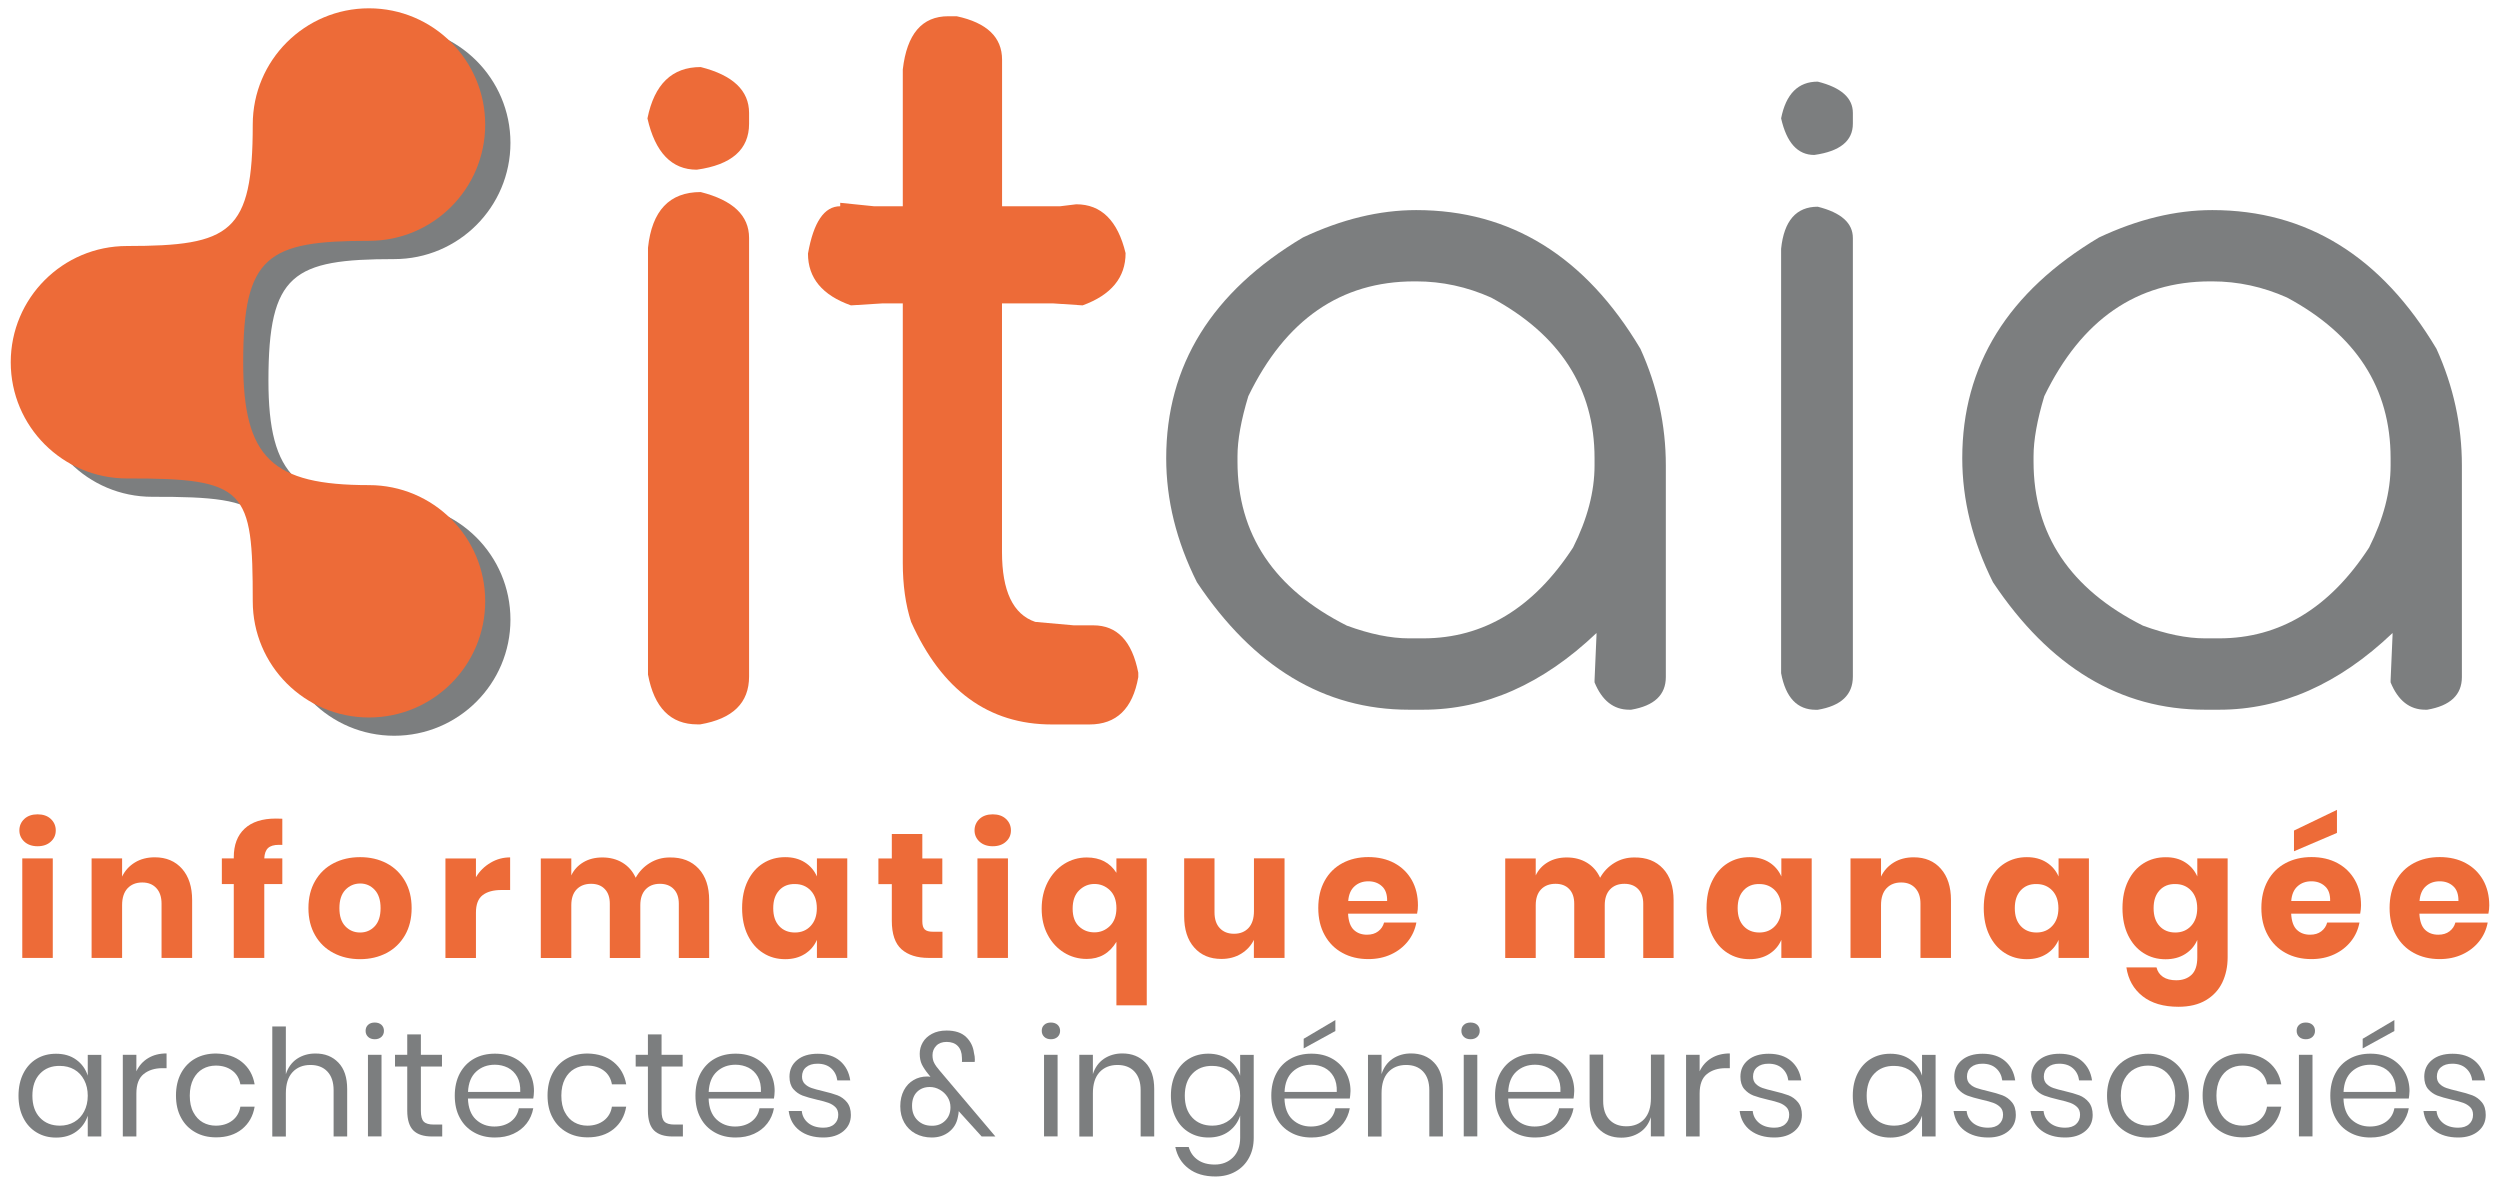<?xml version="1.0" encoding="utf-8"?>
<!-- Generator: Adobe Illustrator 25.4.0, SVG Export Plug-In . SVG Version: 6.00 Build 0)  -->
<svg version="1.1" id="Calque_1" xmlns="http://www.w3.org/2000/svg" xmlns:xlink="http://www.w3.org/1999/xlink" x="0px" y="0px"
	 viewBox="0 0 318.79 151.08" style="enable-background:new 0 0 318.79 151.08;" xml:space="preserve">
<style type="text/css">
	.st0{fill:#7C7E7F;}
	.st1{fill:#ED6B38;}
</style>
<g>
	<path class="st0" d="M50.27,64.19c-12.33,0-16.04-3.43-16.04-15.66c0-13.64,3.12-15.49,16.04-15.49c8.18,0,14.82-6.63,14.82-14.82
		c0-8.18-6.64-14.82-14.82-14.82c-8.19,0-14.82,6.63-14.82,14.82c0,13.82-2.78,15.49-16.04,15.49c-8.19,0-14.82,6.64-14.82,14.82
		c0,8.19,6.63,14.82,14.82,14.82c15.26-0.04,16.04,1.43,16.04,15.66c0,8.18,6.64,14.81,14.82,14.81c8.18,0,14.82-6.63,14.82-14.81
		C65.09,70.83,58.45,64.19,50.27,64.19z"/>
	<path class="st1" d="M89.35,8.55c4.11,1.04,6.17,2.99,6.17,5.86v1.37c0,3.28-2.22,5.24-6.67,5.86c-3.19,0-5.3-2.18-6.29-6.54
		C83.44,10.73,85.7,8.55,89.35,8.55z M89.35,24.49c4.11,1.04,6.17,2.99,6.17,5.85v55.92c0,3.37-2.08,5.4-6.23,6.11h-0.37
		c-3.4,0-5.5-2.12-6.29-6.35V31.59C83.13,26.86,85.37,24.49,89.35,24.49z"/>
	<path class="st1" d="M120.93,2.07h1.06c3.86,0.83,5.79,2.68,5.79,5.54V26.3h7.41l2.05-0.25c3.19,0,5.29,2.08,6.29,6.23
		c0,3.11-1.83,5.33-5.48,6.66l-3.74-0.25h-6.54v31.7c0,4.98,1.41,7.95,4.24,8.91l4.92,0.44h2.49c3.03,0,4.94,2.01,5.73,6.04v0.56
		c-0.71,4.03-2.78,6.04-6.23,6.04h-4.8c-8.05,0-14.03-4.36-17.94-13.08c-0.71-2.2-1.06-4.71-1.06-7.54V38.69h-2.62l-3.99,0.25
		c-3.65-1.29-5.48-3.49-5.48-6.6c0.71-4.03,2.08-6.04,4.11-6.04v-0.44l4.3,0.44h3.68V8.86C115.64,4.33,117.57,2.07,120.93,2.07z"/>
	<path class="st0" d="M180.59,26.79c12.04,0,21.57,5.9,28.59,17.69c2.16,4.77,3.24,9.73,3.24,14.88v26.97
		c0,2.28-1.47,3.67-4.42,4.17h-0.25c-1.99,0-3.47-1.16-4.42-3.49v-0.25l0.25-5.79v-0.25c-6.85,6.52-14.22,9.78-22.11,9.78h-1.81
		c-10.79,0-19.8-5.42-27.03-16.25c-2.62-5.23-3.92-10.5-3.92-15.82c0-11.83,5.81-21.22,17.44-28.15
		C171.08,27.96,175.9,26.79,180.59,26.79z M157.8,58.18v0.68c0,9.26,4.65,16.24,13.95,20.92c2.95,1.08,5.58,1.62,7.91,1.62h1.81
		c7.72,0,14.09-3.86,19.12-11.58c1.83-3.65,2.74-7.14,2.74-10.46v-0.93c0-8.93-4.4-15.76-13.2-20.49c-3.07-1.37-6.25-2.06-9.53-2.06
		h-0.25c-9.38,0-16.44,4.88-21.17,14.64C158.26,53.55,157.8,56.11,157.8,58.18z"/>
	<path class="st0" d="M231.79,10.41c2.99,0.75,4.48,2.08,4.48,3.99v1.37c0,2.2-1.64,3.53-4.92,3.99c-2.12,0-3.53-1.56-4.23-4.67
		C227.74,11.97,229.3,10.41,231.79,10.41z M231.79,26.36c2.99,0.75,4.48,2.08,4.48,3.99v55.92c0,2.33-1.5,3.74-4.48,4.24h-0.25
		c-2.37,0-3.84-1.56-4.42-4.67V31.72C227.49,28.15,229.05,26.36,231.79,26.36z"/>
	<path class="st0" d="M282.1,26.79c12.04,0,21.57,5.9,28.59,17.69c2.16,4.77,3.24,9.73,3.24,14.88v26.97c0,2.28-1.48,3.67-4.42,4.17
		h-0.25c-1.99,0-3.47-1.16-4.42-3.49v-0.25l0.25-5.79v-0.25c-6.85,6.52-14.22,9.78-22.11,9.78h-1.81c-10.8,0-19.8-5.42-27.03-16.25
		c-2.61-5.23-3.92-10.5-3.92-15.82c0-11.83,5.81-21.22,17.44-28.15C272.6,27.96,277.41,26.79,282.1,26.79z M259.31,58.18v0.68
		c0,9.26,4.65,16.24,13.95,20.92c2.95,1.08,5.58,1.62,7.91,1.62h1.81c7.72,0,14.1-3.86,19.12-11.58c1.83-3.65,2.74-7.14,2.74-10.46
		v-0.93c0-8.93-4.4-15.76-13.21-20.49c-3.07-1.37-6.25-2.06-9.53-2.06h-0.25c-9.38,0-16.44,4.88-21.17,14.64
		C259.77,53.55,259.31,56.11,259.31,58.18z"/>
	<g>
		<path class="st1" d="M3.11,104.42c0.42-0.39,0.99-0.58,1.68-0.58c0.7,0,1.26,0.19,1.68,0.58c0.42,0.39,0.64,0.88,0.64,1.47
			c0,0.58-0.21,1.06-0.64,1.44c-0.42,0.39-0.99,0.58-1.68,0.58c-0.7,0-1.26-0.2-1.68-0.58c-0.42-0.39-0.64-0.87-0.64-1.44
			C2.47,105.3,2.69,104.81,3.11,104.42z M6.73,109.46v12.69H2.84v-12.69H6.73z"/>
		<path class="st1" d="M23.21,110.78c0.86,0.97,1.29,2.31,1.29,4v7.37H20.6v-6.92c0-0.85-0.22-1.51-0.67-1.99
			c-0.45-0.48-1.04-0.71-1.79-0.71c-0.79,0-1.41,0.25-1.88,0.75c-0.46,0.5-0.69,1.21-0.69,2.14v6.73h-3.89v-12.69h3.89v2.32
			c0.36-0.76,0.91-1.36,1.63-1.8c0.72-0.44,1.57-0.66,2.54-0.66C21.19,109.32,22.35,109.81,23.21,110.78z"/>
		<path class="st1" d="M35.57,107.73c-0.64,0-1.1,0.14-1.39,0.41c-0.29,0.27-0.45,0.71-0.48,1.32H36v3.27h-2.3v9.42h-3.89v-9.42
			h-1.52v-3.27h1.52v-0.14c0-1.58,0.46-2.79,1.38-3.65c0.92-0.86,2.25-1.29,3.99-1.29c0.37,0,0.64,0.01,0.82,0.02v3.34L35.57,107.73
			z"/>
		<path class="st1" d="M49.3,110.08c0.99,0.52,1.77,1.28,2.34,2.26c0.57,0.99,0.85,2.14,0.85,3.46c0,1.32-0.28,2.47-0.85,3.46
			c-0.57,0.98-1.35,1.74-2.34,2.26c-0.99,0.52-2.12,0.79-3.38,0.79c-1.26,0-2.39-0.26-3.39-0.79c-1-0.52-1.79-1.28-2.35-2.26
			c-0.57-0.99-0.85-2.14-0.85-3.46c0-1.32,0.28-2.47,0.85-3.46c0.57-0.99,1.35-1.74,2.35-2.26c1-0.52,2.13-0.78,3.39-0.78
			C47.18,109.3,48.3,109.56,49.3,110.08z M44.04,113.47c-0.51,0.54-0.76,1.32-0.76,2.33c0,1.02,0.25,1.79,0.76,2.32
			c0.51,0.53,1.13,0.79,1.88,0.79c0.74,0,1.36-0.26,1.86-0.79c0.5-0.53,0.75-1.3,0.75-2.32c0-1.02-0.25-1.79-0.75-2.33
			c-0.5-0.54-1.12-0.81-1.86-0.81C45.17,112.67,44.55,112.94,44.04,113.47z"/>
		<path class="st1" d="M62.56,110.01c0.77-0.46,1.6-0.68,2.49-0.68v4.16h-1.11c-1.03,0-1.83,0.22-2.4,0.66
			c-0.57,0.44-0.85,1.18-0.85,2.23v5.78h-3.89v-12.69h3.89v2.39C61.16,111.07,61.79,110.46,62.56,110.01z"/>
		<path class="st1" d="M89.09,110.77c0.89,0.96,1.34,2.3,1.34,4.02v7.37h-3.87v-6.92c0-0.8-0.22-1.43-0.65-1.87
			c-0.43-0.45-1.02-0.67-1.76-0.67c-0.77,0-1.38,0.24-1.83,0.72c-0.45,0.48-0.67,1.15-0.67,2.01v6.73h-3.89v-6.92
			c0-0.8-0.21-1.43-0.64-1.87c-0.42-0.45-1.01-0.67-1.75-0.67c-0.77,0-1.39,0.24-1.84,0.71c-0.45,0.47-0.68,1.14-0.68,2.02v6.73
			h-3.89v-12.69h3.89v2.16c0.33-0.71,0.85-1.27,1.54-1.68c0.69-0.41,1.5-0.61,2.42-0.61c0.97,0,1.83,0.22,2.57,0.67
			c0.74,0.45,1.3,1.09,1.68,1.92c0.44-0.79,1.04-1.42,1.81-1.89c0.77-0.47,1.61-0.7,2.54-0.7C86.96,109.32,88.19,109.8,89.09,110.77
			z"/>
		<path class="st1" d="M102.62,109.96c0.7,0.44,1.21,1.04,1.55,1.8v-2.3h3.87v12.69h-3.87v-2.3c-0.33,0.76-0.85,1.36-1.55,1.8
			c-0.7,0.44-1.53,0.66-2.5,0.66c-1.05,0-1.98-0.26-2.81-0.79c-0.83-0.52-1.48-1.28-1.96-2.26c-0.48-0.99-0.72-2.14-0.72-3.46
			c0-1.34,0.24-2.49,0.72-3.47c0.48-0.98,1.13-1.73,1.96-2.25c0.83-0.52,1.76-0.78,2.81-0.78
			C101.09,109.3,101.92,109.52,102.62,109.96z M99.36,113.53c-0.51,0.55-0.76,1.3-0.76,2.28s0.25,1.73,0.76,2.28
			c0.51,0.55,1.18,0.82,2.01,0.82c0.82,0,1.49-0.28,2.01-0.84c0.52-0.56,0.78-1.31,0.78-2.25c0-0.96-0.26-1.71-0.78-2.26
			c-0.52-0.55-1.19-0.83-2.01-0.83C100.54,112.71,99.86,112.98,99.36,113.53z"/>
		<path class="st1" d="M120.18,118.81v3.34h-1.75c-1.49,0-2.64-0.37-3.47-1.1c-0.83-0.74-1.24-1.95-1.24-3.65v-4.66h-1.71v-3.27
			h1.71v-3.12h3.89v3.12h2.55v3.27h-2.55v4.73c0,0.5,0.1,0.85,0.31,1.05c0.21,0.2,0.55,0.29,1.04,0.29H120.18z"/>
		<path class="st1" d="M124.91,104.42c0.42-0.39,0.99-0.58,1.68-0.58c0.7,0,1.26,0.19,1.68,0.58c0.42,0.39,0.64,0.88,0.64,1.47
			c0,0.58-0.21,1.06-0.64,1.44c-0.42,0.39-0.99,0.58-1.68,0.58c-0.7,0-1.26-0.2-1.68-0.58c-0.42-0.39-0.64-0.87-0.64-1.44
			C124.27,105.3,124.49,104.81,124.91,104.42z M128.53,109.46v12.69h-3.89v-12.69H128.53z"/>
		<path class="st1" d="M142.36,111.3v-1.84h3.87v18.74h-3.87v-8.1c-0.88,1.46-2.14,2.18-3.78,2.18c-1.06,0-2.03-0.27-2.9-0.81
			c-0.87-0.54-1.57-1.29-2.08-2.26c-0.52-0.97-0.77-2.08-0.77-3.34c0-1.26,0.26-2.39,0.77-3.38c0.52-0.99,1.21-1.76,2.09-2.32
			c0.88-0.55,1.84-0.83,2.89-0.83C140.28,109.34,141.54,110,142.36,111.3z M137.6,113.54c-0.55,0.54-0.82,1.32-0.82,2.33
			c0,1,0.27,1.75,0.81,2.26c0.54,0.51,1.19,0.76,1.97,0.76c0.76,0,1.41-0.27,1.97-0.81c0.55-0.54,0.83-1.3,0.83-2.28
			c0-0.99-0.28-1.74-0.83-2.28c-0.55-0.53-1.21-0.8-1.97-0.8S138.15,113,137.6,113.54z"/>
		<path class="st1" d="M163.8,109.46v12.69h-3.91v-2.3c-0.36,0.74-0.91,1.33-1.63,1.77c-0.72,0.44-1.56,0.66-2.51,0.66
			c-1.46,0-2.61-0.48-3.47-1.46c-0.86-0.97-1.28-2.31-1.28-4v-7.37h3.87v6.89c0,0.86,0.22,1.54,0.67,2.01
			c0.45,0.48,1.05,0.72,1.81,0.72c0.79,0,1.41-0.25,1.87-0.75c0.45-0.5,0.68-1.21,0.68-2.14v-6.73H163.8z"/>
		<path class="st1" d="M180.7,116.51h-8.8c0.05,0.95,0.29,1.64,0.73,2.06c0.44,0.42,1,0.62,1.68,0.62c0.58,0,1.05-0.14,1.43-0.43
			c0.38-0.29,0.63-0.66,0.75-1.12h4.12c-0.17,0.9-0.53,1.7-1.09,2.4c-0.56,0.7-1.27,1.26-2.14,1.66c-0.86,0.4-1.83,0.6-2.89,0.6
			c-1.24,0-2.35-0.26-3.31-0.79c-0.96-0.52-1.72-1.28-2.26-2.26c-0.55-0.99-0.82-2.14-0.82-3.46c0-1.34,0.27-2.49,0.81-3.47
			c0.54-0.98,1.29-1.73,2.26-2.25c0.97-0.52,2.08-0.78,3.32-0.78c1.26,0,2.37,0.26,3.32,0.77c0.96,0.52,1.69,1.24,2.22,2.17
			c0.52,0.93,0.78,2.01,0.78,3.22C180.82,115.78,180.78,116.13,180.7,116.51z M176.21,113c-0.46-0.42-1.04-0.62-1.72-0.62
			c-0.71,0-1.3,0.21-1.77,0.64c-0.47,0.42-0.74,1.05-0.8,1.87h4.96C176.9,114.04,176.67,113.41,176.21,113z"/>
		<path class="st1" d="M212.07,110.77c0.89,0.96,1.34,2.3,1.34,4.02v7.37h-3.87v-6.92c0-0.8-0.22-1.43-0.65-1.87
			c-0.43-0.45-1.02-0.67-1.76-0.67c-0.77,0-1.38,0.24-1.83,0.72c-0.45,0.48-0.67,1.15-0.67,2.01v6.73h-3.89v-6.92
			c0-0.8-0.21-1.43-0.64-1.87c-0.42-0.45-1.01-0.67-1.75-0.67c-0.77,0-1.39,0.24-1.84,0.71c-0.45,0.47-0.68,1.14-0.68,2.02v6.73
			h-3.89v-12.69h3.89v2.16c0.33-0.71,0.85-1.27,1.54-1.68c0.69-0.41,1.5-0.61,2.42-0.61c0.97,0,1.83,0.22,2.57,0.67
			c0.74,0.45,1.3,1.09,1.68,1.92c0.44-0.79,1.04-1.42,1.81-1.89c0.77-0.47,1.61-0.7,2.54-0.7
			C209.95,109.32,211.17,109.8,212.07,110.77z"/>
		<path class="st1" d="M225.6,109.96c0.7,0.44,1.21,1.04,1.55,1.8v-2.3h3.87v12.69h-3.87v-2.3c-0.33,0.76-0.85,1.36-1.55,1.8
			c-0.7,0.44-1.53,0.66-2.5,0.66c-1.05,0-1.98-0.26-2.81-0.79c-0.83-0.52-1.48-1.28-1.96-2.26c-0.48-0.99-0.72-2.14-0.72-3.46
			c0-1.34,0.24-2.49,0.72-3.47c0.48-0.98,1.13-1.73,1.96-2.25c0.83-0.52,1.76-0.78,2.81-0.78
			C224.07,109.3,224.9,109.52,225.6,109.96z M222.34,113.53c-0.51,0.55-0.76,1.3-0.76,2.28s0.25,1.73,0.76,2.28
			c0.51,0.55,1.18,0.82,2.01,0.82c0.82,0,1.49-0.28,2.01-0.84c0.52-0.56,0.78-1.31,0.78-2.25c0-0.96-0.26-1.71-0.78-2.26
			c-0.52-0.55-1.19-0.83-2.01-0.83C223.52,112.71,222.85,112.98,222.34,113.53z"/>
		<path class="st1" d="M247.49,110.78c0.86,0.97,1.29,2.31,1.29,4v7.37h-3.89v-6.92c0-0.85-0.22-1.51-0.67-1.99
			c-0.45-0.48-1.04-0.71-1.79-0.71c-0.79,0-1.41,0.25-1.88,0.75c-0.46,0.5-0.69,1.21-0.69,2.14v6.73h-3.89v-12.69h3.89v2.32
			c0.36-0.76,0.91-1.36,1.63-1.8c0.72-0.44,1.57-0.66,2.54-0.66C245.48,109.32,246.64,109.81,247.49,110.78z"/>
		<path class="st1" d="M260.95,109.96c0.7,0.44,1.21,1.04,1.55,1.8v-2.3h3.87v12.69h-3.87v-2.3c-0.33,0.76-0.85,1.36-1.55,1.8
			c-0.7,0.44-1.53,0.66-2.5,0.66c-1.05,0-1.98-0.26-2.81-0.79c-0.83-0.52-1.48-1.28-1.96-2.26c-0.48-0.99-0.72-2.14-0.72-3.46
			c0-1.34,0.24-2.49,0.72-3.47c0.48-0.98,1.13-1.73,1.96-2.25c0.83-0.52,1.76-0.78,2.81-0.78
			C259.42,109.3,260.25,109.52,260.95,109.96z M257.68,113.53c-0.51,0.55-0.76,1.3-0.76,2.28s0.25,1.73,0.76,2.28
			c0.51,0.55,1.18,0.82,2.01,0.82c0.82,0,1.49-0.28,2.01-0.84c0.52-0.56,0.78-1.31,0.78-2.25c0-0.96-0.26-1.71-0.78-2.26
			c-0.52-0.55-1.19-0.83-2.01-0.83C258.86,112.71,258.19,112.98,257.68,113.53z"/>
		<path class="st1" d="M278.64,109.96c0.7,0.44,1.21,1.04,1.55,1.8v-2.3h3.87v12.62c0,1.18-0.23,2.25-0.68,3.2
			c-0.46,0.95-1.15,1.7-2.09,2.26c-0.94,0.56-2.11,0.84-3.5,0.84c-1.91,0-3.44-0.45-4.58-1.35c-1.14-0.9-1.83-2.12-2.06-3.67h3.84
			c0.12,0.51,0.4,0.92,0.83,1.21c0.43,0.29,1,0.43,1.69,0.43c0.8,0,1.45-0.23,1.94-0.69c0.49-0.46,0.74-1.2,0.74-2.22v-2.23
			c-0.33,0.76-0.85,1.36-1.55,1.8c-0.7,0.44-1.53,0.66-2.5,0.66c-1.05,0-1.98-0.26-2.81-0.79c-0.83-0.52-1.48-1.28-1.96-2.26
			c-0.48-0.99-0.72-2.14-0.72-3.46c0-1.34,0.24-2.49,0.72-3.47c0.48-0.98,1.13-1.73,1.96-2.25c0.83-0.52,1.76-0.78,2.81-0.78
			C277.11,109.3,277.95,109.52,278.64,109.96z M275.38,113.53c-0.51,0.55-0.76,1.3-0.76,2.28s0.25,1.73,0.76,2.28
			c0.51,0.55,1.18,0.82,2.01,0.82c0.82,0,1.49-0.28,2.01-0.84c0.52-0.56,0.78-1.31,0.78-2.25c0-0.96-0.26-1.71-0.78-2.26
			c-0.52-0.55-1.19-0.83-2.01-0.83C276.56,112.71,275.89,112.98,275.38,113.53z"/>
		<path class="st1" d="M300.96,116.51h-8.8c0.05,0.95,0.29,1.64,0.73,2.06c0.44,0.42,1,0.62,1.68,0.62c0.58,0,1.05-0.14,1.43-0.43
			c0.38-0.29,0.63-0.66,0.75-1.12h4.12c-0.17,0.9-0.53,1.7-1.09,2.4c-0.56,0.7-1.27,1.26-2.14,1.66c-0.86,0.4-1.83,0.6-2.89,0.6
			c-1.24,0-2.35-0.26-3.31-0.79c-0.96-0.52-1.72-1.28-2.26-2.26c-0.55-0.99-0.82-2.14-0.82-3.46c0-1.34,0.27-2.49,0.81-3.47
			c0.54-0.98,1.29-1.73,2.26-2.25c0.97-0.52,2.08-0.78,3.32-0.78c1.26,0,2.37,0.26,3.32,0.77c0.96,0.52,1.69,1.24,2.22,2.17
			c0.52,0.93,0.78,2.01,0.78,3.22C301.07,115.78,301.03,116.13,300.96,116.51z M296.46,113c-0.46-0.42-1.04-0.62-1.72-0.62
			c-0.71,0-1.3,0.21-1.77,0.64c-0.47,0.42-0.74,1.05-0.8,1.87h4.96C297.15,114.04,296.93,113.41,296.46,113z M298,106.21l-5.48,2.34
			v-2.64l5.48-2.64V106.21z"/>
		<path class="st1" d="M317.31,116.51h-8.8c0.05,0.95,0.29,1.64,0.73,2.06c0.44,0.42,1,0.62,1.68,0.62c0.58,0,1.05-0.14,1.43-0.43
			c0.38-0.29,0.63-0.66,0.75-1.12h4.12c-0.17,0.9-0.53,1.7-1.09,2.4c-0.56,0.7-1.27,1.26-2.14,1.66c-0.86,0.4-1.83,0.6-2.89,0.6
			c-1.24,0-2.35-0.26-3.31-0.79c-0.96-0.52-1.72-1.28-2.26-2.26c-0.55-0.99-0.82-2.14-0.82-3.46c0-1.34,0.27-2.49,0.81-3.47
			c0.54-0.98,1.29-1.73,2.26-2.25c0.97-0.52,2.08-0.78,3.32-0.78c1.26,0,2.37,0.26,3.32,0.77c0.96,0.52,1.69,1.24,2.22,2.17
			c0.52,0.93,0.78,2.01,0.78,3.22C317.42,115.78,317.39,116.13,317.31,116.51z M312.82,113c-0.46-0.42-1.04-0.62-1.72-0.62
			c-0.71,0-1.3,0.21-1.77,0.64c-0.47,0.42-0.74,1.05-0.8,1.87h4.96C313.5,114.04,313.28,113.41,312.82,113z"/>
		<path class="st0" d="M9.72,135.13c0.7,0.5,1.19,1.18,1.47,2.03v-2.65h1.73v10.41h-1.73v-2.65c-0.28,0.85-0.77,1.52-1.47,2.03
			c-0.7,0.51-1.56,0.76-2.57,0.76c-0.92,0-1.74-0.21-2.47-0.65c-0.72-0.43-1.29-1.04-1.7-1.85c-0.41-0.8-0.62-1.75-0.62-2.84
			c0-1.09,0.21-2.04,0.62-2.85c0.41-0.81,0.98-1.43,1.7-1.86c0.72-0.43,1.54-0.64,2.47-0.64C8.16,134.37,9.02,134.62,9.72,135.13z
			 M5.09,136.92c-0.64,0.67-0.96,1.61-0.96,2.8s0.32,2.12,0.96,2.8c0.64,0.68,1.49,1.02,2.55,1.02c0.68,0,1.29-0.16,1.83-0.47
			c0.54-0.32,0.96-0.76,1.26-1.34c0.3-0.58,0.46-1.24,0.46-2c0-0.76-0.15-1.43-0.46-2.01c-0.3-0.58-0.72-1.03-1.26-1.34
			c-0.54-0.31-1.15-0.46-1.83-0.46C6.58,135.9,5.73,136.24,5.09,136.92z"/>
		<path class="st0" d="M18.89,134.93c0.66-0.4,1.44-0.6,2.35-0.6v1.88h-0.53c-0.97,0-1.77,0.25-2.39,0.75
			c-0.62,0.5-0.93,1.32-0.93,2.48v5.48h-1.73V134.5h1.73v2.11C17.73,135.88,18.23,135.33,18.89,134.93z"/>
		<path class="st0" d="M30.86,135.43c0.87,0.71,1.41,1.66,1.61,2.84h-1.82c-0.13-0.74-0.47-1.33-1.03-1.75
			c-0.56-0.42-1.26-0.64-2.1-0.64c-0.61,0-1.16,0.14-1.66,0.42c-0.5,0.28-0.9,0.71-1.2,1.28c-0.3,0.58-0.46,1.29-0.46,2.13
			c0,0.85,0.15,1.56,0.46,2.13c0.3,0.57,0.71,1,1.2,1.28c0.5,0.28,1.05,0.42,1.66,0.42c0.83,0,1.53-0.22,2.1-0.65
			c0.56-0.43,0.91-1.02,1.03-1.77h1.82c-0.2,1.2-0.74,2.15-1.61,2.86c-0.87,0.7-1.97,1.05-3.3,1.05c-1,0-1.89-0.21-2.66-0.65
			c-0.77-0.43-1.38-1.04-1.81-1.85c-0.44-0.8-0.65-1.75-0.65-2.84c0-1.09,0.22-2.04,0.65-2.85c0.44-0.81,1.04-1.43,1.81-1.86
			c0.77-0.43,1.66-0.64,2.66-0.64C28.89,134.37,29.99,134.72,30.86,135.43z"/>
		<path class="st0" d="M43.15,135.5c0.75,0.78,1.12,1.9,1.12,3.37v6.05h-1.73v-5.9c0-1.04-0.27-1.83-0.8-2.39
			c-0.53-0.56-1.25-0.83-2.16-0.83c-0.95,0-1.71,0.31-2.28,0.92c-0.57,0.62-0.85,1.51-0.85,2.69v5.52h-1.73v-14.04h1.73v6.09
			c0.27-0.85,0.74-1.5,1.41-1.96c0.68-0.45,1.46-0.68,2.34-0.68C41.43,134.33,42.4,134.72,43.15,135.5z"/>
		<path class="st0" d="M46.94,130.68c0.21-0.2,0.5-0.29,0.85-0.29s0.64,0.1,0.85,0.29c0.21,0.2,0.32,0.45,0.32,0.77
			c0,0.32-0.11,0.57-0.32,0.77c-0.22,0.2-0.5,0.3-0.85,0.3s-0.64-0.1-0.85-0.3c-0.21-0.2-0.32-0.45-0.32-0.77
			C46.62,131.13,46.73,130.87,46.94,130.68z M48.65,134.5v10.41h-1.73V134.5H48.65z"/>
		<path class="st0" d="M56.39,143.4v1.52H55.1c-1.06,0-1.86-0.25-2.38-0.76c-0.52-0.51-0.79-1.35-0.79-2.54V136h-1.56v-1.5h1.56
			v-2.6h1.74v2.6h2.69v1.5h-2.69v5.65c0,0.67,0.12,1.13,0.37,1.38c0.25,0.25,0.67,0.37,1.28,0.37H56.39z"/>
		<path class="st0" d="M68,140.08h-8.33c0.04,1.19,0.38,2.08,1.02,2.68c0.64,0.59,1.42,0.89,2.34,0.89c0.83,0,1.53-0.21,2.1-0.63
			c0.56-0.42,0.91-0.99,1.03-1.7H68c-0.13,0.72-0.41,1.37-0.84,1.93c-0.44,0.57-1,1.01-1.7,1.33c-0.69,0.32-1.48,0.47-2.35,0.47
			c-1,0-1.89-0.21-2.66-0.65c-0.77-0.43-1.38-1.04-1.81-1.85c-0.44-0.8-0.65-1.75-0.65-2.84c0-1.09,0.22-2.04,0.65-2.85
			c0.44-0.81,1.04-1.43,1.81-1.86c0.77-0.43,1.66-0.64,2.66-0.64c1.01,0,1.89,0.21,2.65,0.64c0.75,0.43,1.33,1.01,1.73,1.73
			c0.4,0.72,0.6,1.52,0.6,2.39C68.08,139.5,68.05,139.81,68,140.08z M65.95,137.31c-0.29-0.52-0.69-0.9-1.19-1.16
			c-0.51-0.25-1.06-0.38-1.65-0.38c-0.95,0-1.75,0.29-2.39,0.88c-0.64,0.59-0.99,1.45-1.04,2.59h6.66
			C66.37,138.47,66.24,137.83,65.95,137.31z"/>
		<path class="st0" d="M78.24,135.43c0.87,0.71,1.41,1.66,1.61,2.84h-1.82c-0.13-0.74-0.47-1.33-1.03-1.75
			c-0.56-0.42-1.26-0.64-2.1-0.64c-0.61,0-1.16,0.14-1.66,0.42c-0.5,0.28-0.9,0.71-1.2,1.28c-0.3,0.58-0.46,1.29-0.46,2.13
			c0,0.85,0.15,1.56,0.46,2.13c0.3,0.57,0.7,1,1.2,1.28c0.5,0.28,1.05,0.42,1.66,0.42c0.83,0,1.53-0.22,2.1-0.65
			c0.56-0.43,0.91-1.02,1.03-1.77h1.82c-0.2,1.2-0.74,2.15-1.61,2.86c-0.87,0.7-1.97,1.05-3.3,1.05c-1,0-1.89-0.21-2.66-0.65
			c-0.77-0.43-1.38-1.04-1.81-1.85c-0.44-0.8-0.65-1.75-0.65-2.84c0-1.09,0.22-2.04,0.65-2.85c0.43-0.81,1.04-1.43,1.81-1.86
			c0.77-0.43,1.66-0.64,2.66-0.64C76.27,134.37,77.37,134.72,78.24,135.43z"/>
		<path class="st0" d="M87.08,143.4v1.52h-1.29c-1.06,0-1.86-0.25-2.38-0.76c-0.52-0.51-0.79-1.35-0.79-2.54V136h-1.56v-1.5h1.56
			v-2.6h1.74v2.6h2.69v1.5h-2.69v5.65c0,0.67,0.12,1.13,0.37,1.38c0.25,0.25,0.67,0.37,1.28,0.37H87.08z"/>
		<path class="st0" d="M98.69,140.08h-8.33c0.04,1.19,0.38,2.08,1.02,2.68c0.64,0.59,1.42,0.89,2.34,0.89c0.83,0,1.53-0.21,2.1-0.63
			c0.56-0.42,0.91-0.99,1.03-1.7h1.84c-0.13,0.72-0.41,1.37-0.84,1.93c-0.44,0.57-1,1.01-1.7,1.33c-0.7,0.32-1.48,0.47-2.35,0.47
			c-1,0-1.89-0.21-2.66-0.65c-0.77-0.43-1.38-1.04-1.81-1.85c-0.44-0.8-0.65-1.75-0.65-2.84c0-1.09,0.22-2.04,0.65-2.85
			c0.44-0.81,1.04-1.43,1.81-1.86c0.77-0.43,1.66-0.64,2.66-0.64c1.01,0,1.89,0.21,2.65,0.64c0.75,0.43,1.33,1.01,1.73,1.73
			c0.4,0.72,0.6,1.52,0.6,2.39C98.77,139.5,98.74,139.81,98.69,140.08z M96.64,137.31c-0.29-0.52-0.69-0.9-1.19-1.16
			c-0.51-0.25-1.06-0.38-1.65-0.38c-0.95,0-1.75,0.29-2.39,0.88c-0.64,0.59-0.99,1.45-1.04,2.59h6.66
			C97.06,138.47,96.93,137.83,96.64,137.31z"/>
		<path class="st0" d="M107.12,135.29c0.71,0.61,1.15,1.44,1.3,2.48h-1.65c-0.08-0.62-0.33-1.13-0.77-1.53
			c-0.44-0.4-1.02-0.6-1.76-0.6c-0.62,0-1.1,0.15-1.45,0.45c-0.35,0.29-0.52,0.7-0.52,1.2c0,0.38,0.12,0.69,0.35,0.92
			c0.23,0.23,0.52,0.41,0.87,0.53c0.35,0.12,0.83,0.25,1.43,0.39c0.77,0.18,1.39,0.36,1.87,0.54c0.47,0.18,0.88,0.48,1.21,0.88
			c0.33,0.41,0.5,0.95,0.5,1.63c0,0.85-0.32,1.54-0.96,2.07c-0.64,0.53-1.49,0.8-2.55,0.8c-1.24,0-2.25-0.3-3.03-0.89
			c-0.78-0.59-1.25-1.42-1.39-2.49h1.67c0.06,0.63,0.34,1.14,0.83,1.54c0.49,0.39,1.13,0.59,1.93,0.59c0.59,0,1.06-0.15,1.39-0.46
			c0.34-0.3,0.5-0.7,0.5-1.19c0-0.41-0.12-0.73-0.36-0.97c-0.24-0.24-0.54-0.42-0.89-0.55c-0.35-0.13-0.84-0.26-1.46-0.4
			c-0.77-0.18-1.39-0.36-1.85-0.53c-0.46-0.18-0.85-0.46-1.18-0.84c-0.32-0.39-0.48-0.91-0.48-1.56c0-0.87,0.32-1.58,0.97-2.12
			c0.64-0.54,1.52-0.81,2.64-0.81C105.46,134.37,106.41,134.68,107.12,135.29z"/>
		<path class="st0" d="M125.17,144.91l-2.92-3.22c0,0.2-0.04,0.46-0.11,0.76c-0.14,0.77-0.51,1.4-1.12,1.88
			c-0.61,0.48-1.34,0.72-2.2,0.72c-0.78,0-1.48-0.17-2.09-0.5c-0.61-0.33-1.08-0.8-1.42-1.4c-0.34-0.6-0.51-1.29-0.51-2.08
			c0-0.79,0.16-1.46,0.46-2.04c0.31-0.58,0.72-1.01,1.24-1.31c0.52-0.3,1.09-0.45,1.73-0.45c0.1,0,0.24,0.01,0.42,0.04l-0.29-0.36
			c-0.35-0.43-0.62-0.84-0.81-1.22c-0.18-0.39-0.27-0.84-0.27-1.36c0-0.52,0.13-1,0.39-1.45c0.26-0.45,0.65-0.81,1.17-1.09
			c0.52-0.28,1.14-0.42,1.86-0.42c1.09,0,1.92,0.27,2.49,0.82c0.57,0.54,0.91,1.23,1.01,2.05c0.08,0.28,0.11,0.56,0.11,0.85
			c0,0.13-0.01,0.22-0.02,0.28h-1.63c0.01-0.09,0.02-0.19,0.01-0.31c-0.01-0.12-0.01-0.21-0.01-0.25c-0.01-0.63-0.19-1.12-0.53-1.47
			c-0.34-0.35-0.82-0.52-1.42-0.52c-0.56,0-1,0.16-1.32,0.49c-0.32,0.33-0.48,0.73-0.48,1.2c0,0.39,0.07,0.73,0.22,1
			c0.14,0.28,0.38,0.61,0.71,0.99l7.09,8.38H125.17z M120.53,142.9c0.45-0.44,0.67-1.01,0.67-1.71c0-0.48-0.13-0.92-0.38-1.31
			c-0.25-0.39-0.58-0.7-0.99-0.93c-0.4-0.23-0.83-0.34-1.27-0.34c-0.66,0-1.2,0.21-1.62,0.62c-0.42,0.42-0.64,1.01-0.64,1.78
			c0,0.78,0.24,1.4,0.72,1.86c0.48,0.46,1.07,0.68,1.78,0.68C119.51,143.57,120.08,143.35,120.53,142.9z"/>
		<path class="st0" d="M133.16,130.68c0.21-0.2,0.5-0.29,0.85-0.29c0.35,0,0.64,0.1,0.85,0.29c0.21,0.2,0.32,0.45,0.32,0.77
			c0,0.32-0.11,0.57-0.32,0.77c-0.22,0.2-0.5,0.3-0.85,0.3c-0.35,0-0.64-0.1-0.85-0.3c-0.21-0.2-0.32-0.45-0.32-0.77
			C132.84,131.13,132.94,130.87,133.16,130.68z M134.86,134.5v10.41h-1.73V134.5H134.86z"/>
		<path class="st0" d="M146.06,135.5c0.75,0.78,1.12,1.9,1.12,3.37v6.05h-1.73v-5.9c0-1.04-0.27-1.83-0.8-2.39
			c-0.53-0.56-1.25-0.83-2.16-0.83c-0.95,0-1.71,0.31-2.28,0.92c-0.57,0.62-0.85,1.51-0.85,2.69v5.52h-1.73V134.5h1.73v2.47
			c0.27-0.85,0.74-1.5,1.41-1.96c0.68-0.45,1.46-0.68,2.34-0.68C144.33,134.33,145.31,134.72,146.06,135.5z"/>
		<path class="st0" d="M156.67,135.13c0.7,0.51,1.19,1.18,1.47,2.03v-2.65h1.73v10.58c0,0.96-0.2,1.82-0.61,2.56
			c-0.4,0.74-0.97,1.33-1.71,1.74c-0.73,0.42-1.59,0.63-2.56,0.63c-1.4,0-2.55-0.34-3.43-1.02c-0.89-0.67-1.45-1.59-1.69-2.74h1.71
			c0.2,0.7,0.58,1.24,1.15,1.64c0.56,0.4,1.29,0.6,2.17,0.6c0.94,0,1.71-0.3,2.32-0.9c0.61-0.6,0.92-1.44,0.92-2.51v-2.83
			c-0.28,0.85-0.77,1.52-1.47,2.03c-0.7,0.51-1.56,0.76-2.57,0.76c-0.92,0-1.74-0.21-2.47-0.65c-0.72-0.43-1.29-1.04-1.7-1.85
			c-0.41-0.8-0.62-1.75-0.62-2.84c0-1.09,0.21-2.04,0.62-2.85c0.41-0.81,0.98-1.43,1.7-1.86c0.72-0.43,1.54-0.64,2.47-0.64
			C155.11,134.37,155.97,134.62,156.67,135.13z M152.04,136.92c-0.64,0.67-0.96,1.61-0.96,2.8s0.32,2.12,0.96,2.8
			c0.64,0.68,1.49,1.02,2.55,1.02c0.68,0,1.29-0.16,1.83-0.47c0.54-0.32,0.96-0.76,1.26-1.34c0.3-0.58,0.46-1.24,0.46-2
			c0-0.76-0.15-1.43-0.46-2.01c-0.3-0.58-0.72-1.03-1.26-1.34c-0.54-0.31-1.15-0.46-1.83-0.46
			C153.53,135.9,152.68,136.24,152.04,136.92z"/>
		<path class="st0" d="M172.12,140.08h-8.33c0.04,1.19,0.38,2.08,1.02,2.68c0.64,0.59,1.42,0.89,2.34,0.89
			c0.83,0,1.53-0.21,2.1-0.63c0.56-0.42,0.91-0.99,1.03-1.7h1.84c-0.13,0.72-0.41,1.37-0.84,1.93c-0.44,0.57-1,1.01-1.7,1.33
			c-0.7,0.32-1.48,0.47-2.35,0.47c-1,0-1.89-0.21-2.66-0.65c-0.77-0.43-1.38-1.04-1.81-1.85c-0.44-0.8-0.65-1.75-0.65-2.84
			c0-1.09,0.22-2.04,0.65-2.85c0.43-0.81,1.04-1.43,1.81-1.86c0.77-0.43,1.66-0.64,2.66-0.64c1.01,0,1.89,0.21,2.65,0.64
			c0.75,0.43,1.33,1.01,1.73,1.73c0.4,0.72,0.6,1.52,0.6,2.39C172.19,139.5,172.17,139.81,172.12,140.08z M170.07,137.31
			c-0.29-0.52-0.69-0.9-1.19-1.16c-0.51-0.25-1.06-0.38-1.65-0.38c-0.95,0-1.75,0.29-2.39,0.88c-0.64,0.59-0.99,1.45-1.04,2.59h6.66
			C170.49,138.47,170.36,137.83,170.07,137.31z M170.28,131.47l-4.04,2.22v-1.23l4.04-2.39V131.47z"/>
		<path class="st0" d="M182.87,135.5c0.75,0.78,1.12,1.9,1.12,3.37v6.05h-1.73v-5.9c0-1.04-0.27-1.83-0.8-2.39
			c-0.53-0.56-1.25-0.83-2.16-0.83c-0.95,0-1.71,0.31-2.28,0.92c-0.57,0.62-0.85,1.51-0.85,2.69v5.52h-1.73V134.5h1.73v2.47
			c0.27-0.85,0.74-1.5,1.41-1.96c0.68-0.45,1.46-0.68,2.34-0.68C181.15,134.33,182.13,134.72,182.87,135.5z"/>
		<path class="st0" d="M186.67,130.68c0.21-0.2,0.5-0.29,0.85-0.29c0.35,0,0.64,0.1,0.85,0.29c0.21,0.2,0.32,0.45,0.32,0.77
			c0,0.32-0.11,0.57-0.32,0.77c-0.22,0.2-0.5,0.3-0.85,0.3c-0.35,0-0.64-0.1-0.85-0.3c-0.21-0.2-0.32-0.45-0.32-0.77
			C186.35,131.13,186.45,130.87,186.67,130.68z M188.38,134.5v10.41h-1.73V134.5H188.38z"/>
		<path class="st0" d="M200.65,140.08h-8.33c0.04,1.19,0.38,2.08,1.02,2.68c0.64,0.59,1.42,0.89,2.34,0.89
			c0.84,0,1.53-0.21,2.1-0.63c0.56-0.42,0.91-0.99,1.03-1.7h1.84c-0.13,0.72-0.41,1.37-0.84,1.93c-0.44,0.57-1,1.01-1.7,1.33
			c-0.69,0.32-1.48,0.47-2.35,0.47c-1,0-1.89-0.21-2.66-0.65c-0.77-0.43-1.38-1.04-1.81-1.85c-0.44-0.8-0.65-1.75-0.65-2.84
			c0-1.09,0.22-2.04,0.65-2.85c0.44-0.81,1.04-1.43,1.81-1.86c0.77-0.43,1.66-0.64,2.66-0.64c1.01,0,1.89,0.21,2.65,0.64
			c0.75,0.43,1.33,1.01,1.73,1.73c0.4,0.72,0.6,1.52,0.6,2.39C200.72,139.5,200.7,139.81,200.65,140.08z M198.6,137.31
			c-0.29-0.52-0.69-0.9-1.2-1.16c-0.51-0.25-1.06-0.38-1.65-0.38c-0.95,0-1.75,0.29-2.39,0.88c-0.64,0.59-0.99,1.45-1.04,2.59h6.66
			C199.02,138.47,198.89,137.83,198.6,137.31z"/>
		<path class="st0" d="M212.24,134.5v10.41h-1.73v-2.45c-0.26,0.85-0.74,1.5-1.41,1.94c-0.68,0.45-1.46,0.67-2.36,0.67
			c-1.2,0-2.18-0.39-2.92-1.17c-0.75-0.78-1.12-1.89-1.12-3.35v-6.07h1.73v5.9c0,1.04,0.27,1.84,0.8,2.4
			c0.53,0.56,1.25,0.84,2.16,0.84c0.95,0,1.71-0.31,2.28-0.92c0.57-0.62,0.85-1.51,0.85-2.68v-5.54H212.24z"/>
		<path class="st0" d="M218.23,134.93c0.66-0.4,1.44-0.6,2.35-0.6v1.88h-0.53c-0.97,0-1.77,0.25-2.39,0.75
			c-0.62,0.5-0.93,1.32-0.93,2.48v5.48h-1.73V134.5h1.73v2.11C217.07,135.88,217.57,135.33,218.23,134.93z"/>
		<path class="st0" d="M228.39,135.29c0.71,0.61,1.15,1.44,1.3,2.48h-1.65c-0.08-0.62-0.33-1.13-0.77-1.53
			c-0.44-0.4-1.02-0.6-1.76-0.6c-0.62,0-1.1,0.15-1.45,0.45c-0.35,0.29-0.52,0.7-0.52,1.2c0,0.38,0.12,0.69,0.35,0.92
			c0.23,0.23,0.52,0.41,0.87,0.53c0.35,0.12,0.83,0.25,1.43,0.39c0.77,0.18,1.39,0.36,1.87,0.54c0.47,0.18,0.88,0.48,1.21,0.88
			c0.33,0.41,0.5,0.95,0.5,1.63c0,0.85-0.32,1.54-0.96,2.07c-0.64,0.53-1.49,0.8-2.55,0.8c-1.24,0-2.25-0.3-3.04-0.89
			c-0.78-0.59-1.25-1.42-1.39-2.49h1.67c0.06,0.63,0.34,1.14,0.83,1.54c0.49,0.39,1.13,0.59,1.93,0.59c0.59,0,1.06-0.15,1.39-0.46
			c0.34-0.3,0.5-0.7,0.5-1.19c0-0.41-0.12-0.73-0.36-0.97c-0.24-0.24-0.54-0.42-0.89-0.55c-0.35-0.13-0.84-0.26-1.46-0.4
			c-0.77-0.18-1.39-0.36-1.85-0.53c-0.46-0.18-0.85-0.46-1.18-0.84c-0.32-0.39-0.48-0.91-0.48-1.56c0-0.87,0.32-1.58,0.97-2.12
			c0.65-0.54,1.52-0.81,2.64-0.81C226.73,134.37,227.68,134.68,228.39,135.29z"/>
		<path class="st0" d="M243.62,135.13c0.7,0.51,1.19,1.18,1.47,2.03v-2.65h1.73v10.41h-1.73v-2.65c-0.28,0.85-0.77,1.52-1.47,2.03
			c-0.7,0.51-1.56,0.76-2.57,0.76c-0.92,0-1.74-0.21-2.47-0.65c-0.72-0.43-1.29-1.04-1.7-1.85c-0.41-0.8-0.62-1.75-0.62-2.84
			c0-1.09,0.21-2.04,0.62-2.85c0.41-0.81,0.98-1.43,1.7-1.86c0.72-0.43,1.54-0.64,2.47-0.64
			C242.06,134.37,242.92,134.62,243.62,135.13z M238.99,136.92c-0.64,0.67-0.96,1.61-0.96,2.8s0.32,2.12,0.96,2.8
			c0.64,0.68,1.49,1.02,2.55,1.02c0.68,0,1.29-0.16,1.83-0.47c0.54-0.32,0.96-0.76,1.26-1.34c0.3-0.58,0.46-1.24,0.46-2
			c0-0.76-0.15-1.43-0.46-2.01c-0.3-0.58-0.72-1.03-1.26-1.34c-0.54-0.31-1.15-0.46-1.83-0.46
			C240.48,135.9,239.63,136.24,238.99,136.92z"/>
		<path class="st0" d="M255.67,135.29c0.71,0.61,1.15,1.44,1.3,2.48h-1.65c-0.08-0.62-0.33-1.13-0.77-1.53
			c-0.44-0.4-1.02-0.6-1.76-0.6c-0.62,0-1.1,0.15-1.45,0.45c-0.35,0.29-0.52,0.7-0.52,1.2c0,0.38,0.12,0.69,0.35,0.92
			c0.23,0.23,0.52,0.41,0.87,0.53c0.35,0.12,0.83,0.25,1.43,0.39c0.77,0.18,1.39,0.36,1.87,0.54c0.47,0.18,0.88,0.48,1.21,0.88
			c0.34,0.41,0.5,0.95,0.5,1.63c0,0.85-0.32,1.54-0.96,2.07c-0.64,0.53-1.49,0.8-2.55,0.8c-1.24,0-2.25-0.3-3.04-0.89
			c-0.78-0.59-1.25-1.42-1.39-2.49h1.67c0.06,0.63,0.34,1.14,0.82,1.54c0.49,0.39,1.13,0.59,1.93,0.59c0.59,0,1.06-0.15,1.39-0.46
			c0.34-0.3,0.5-0.7,0.5-1.19c0-0.41-0.12-0.73-0.36-0.97c-0.24-0.24-0.54-0.42-0.89-0.55c-0.35-0.13-0.84-0.26-1.46-0.4
			c-0.77-0.18-1.39-0.36-1.85-0.53c-0.46-0.18-0.85-0.46-1.18-0.84c-0.32-0.39-0.48-0.91-0.48-1.56c0-0.87,0.32-1.58,0.97-2.12
			c0.65-0.54,1.52-0.81,2.64-0.81C254.01,134.37,254.95,134.68,255.67,135.29z"/>
		<path class="st0" d="M265.47,135.29c0.71,0.61,1.15,1.44,1.3,2.48h-1.65c-0.08-0.62-0.33-1.13-0.77-1.53
			c-0.44-0.4-1.02-0.6-1.76-0.6c-0.62,0-1.1,0.15-1.45,0.45c-0.35,0.29-0.52,0.7-0.52,1.2c0,0.38,0.12,0.69,0.35,0.92
			c0.23,0.23,0.52,0.41,0.87,0.53c0.35,0.12,0.82,0.25,1.43,0.39c0.77,0.18,1.39,0.36,1.87,0.54c0.47,0.18,0.88,0.48,1.21,0.88
			c0.33,0.41,0.5,0.95,0.5,1.63c0,0.85-0.32,1.54-0.96,2.07c-0.64,0.53-1.49,0.8-2.55,0.8c-1.24,0-2.25-0.3-3.03-0.89
			c-0.78-0.59-1.25-1.42-1.39-2.49h1.67c0.06,0.63,0.34,1.14,0.83,1.54c0.49,0.39,1.13,0.59,1.93,0.59c0.59,0,1.06-0.15,1.39-0.46
			c0.33-0.3,0.5-0.7,0.5-1.19c0-0.41-0.12-0.73-0.36-0.97c-0.24-0.24-0.54-0.42-0.89-0.55c-0.35-0.13-0.84-0.26-1.46-0.4
			c-0.77-0.18-1.39-0.36-1.85-0.53c-0.46-0.18-0.85-0.46-1.18-0.84c-0.32-0.39-0.48-0.91-0.48-1.56c0-0.87,0.32-1.58,0.97-2.12
			c0.65-0.54,1.52-0.81,2.64-0.81C263.81,134.37,264.76,134.68,265.47,135.29z"/>
		<path class="st0" d="M276.59,135.01c0.79,0.43,1.41,1.05,1.86,1.86c0.45,0.81,0.67,1.76,0.67,2.85c0,1.09-0.23,2.03-0.67,2.84
			c-0.45,0.8-1.07,1.42-1.86,1.85c-0.79,0.43-1.68,0.65-2.68,0.65c-1,0-1.89-0.21-2.68-0.65c-0.79-0.43-1.41-1.04-1.87-1.85
			c-0.45-0.8-0.68-1.75-0.68-2.84c0-1.09,0.23-2.04,0.68-2.85c0.46-0.81,1.08-1.43,1.87-1.86c0.79-0.43,1.68-0.64,2.68-0.64
			C274.9,134.37,275.8,134.58,276.59,135.01z M272.19,136.3c-0.53,0.28-0.95,0.71-1.27,1.28c-0.32,0.58-0.48,1.29-0.48,2.13
			c0,0.84,0.16,1.54,0.48,2.12c0.32,0.58,0.75,1,1.27,1.28c0.52,0.28,1.1,0.42,1.72,0.42c0.62,0,1.19-0.14,1.72-0.42
			c0.52-0.28,0.95-0.71,1.27-1.28c0.32-0.58,0.48-1.28,0.48-2.12c0-0.85-0.16-1.56-0.48-2.13c-0.32-0.57-0.75-1-1.27-1.28
			c-0.52-0.28-1.1-0.42-1.72-0.42C273.29,135.88,272.71,136.02,272.19,136.3z"/>
		<path class="st0" d="M289.29,135.43c0.87,0.71,1.41,1.66,1.61,2.84h-1.82c-0.13-0.74-0.47-1.33-1.03-1.75
			c-0.56-0.42-1.26-0.64-2.1-0.64c-0.61,0-1.16,0.14-1.66,0.42c-0.5,0.28-0.9,0.71-1.2,1.28c-0.3,0.58-0.46,1.29-0.46,2.13
			c0,0.85,0.15,1.56,0.46,2.13c0.3,0.57,0.7,1,1.2,1.28c0.5,0.28,1.05,0.42,1.66,0.42c0.83,0,1.53-0.22,2.1-0.65
			c0.56-0.43,0.91-1.02,1.03-1.77h1.82c-0.2,1.2-0.74,2.15-1.61,2.86c-0.87,0.7-1.97,1.05-3.3,1.05c-1,0-1.89-0.21-2.66-0.65
			c-0.77-0.43-1.38-1.04-1.81-1.85c-0.44-0.8-0.65-1.75-0.65-2.84c0-1.09,0.22-2.04,0.65-2.85c0.43-0.81,1.04-1.43,1.81-1.86
			c0.77-0.43,1.66-0.64,2.66-0.64C287.32,134.37,288.42,134.72,289.29,135.43z"/>
		<path class="st0" d="M293.18,130.68c0.21-0.2,0.5-0.29,0.85-0.29c0.35,0,0.64,0.1,0.85,0.29c0.21,0.2,0.32,0.45,0.32,0.77
			c0,0.32-0.11,0.57-0.32,0.77c-0.22,0.2-0.5,0.3-0.85,0.3c-0.35,0-0.64-0.1-0.85-0.3c-0.21-0.2-0.32-0.45-0.32-0.77
			C292.86,131.13,292.96,130.87,293.18,130.68z M294.88,134.5v10.41h-1.73V134.5H294.88z"/>
		<path class="st0" d="M307.16,140.08h-8.33c0.04,1.19,0.38,2.08,1.02,2.68c0.64,0.59,1.42,0.89,2.34,0.89
			c0.83,0,1.53-0.21,2.1-0.63c0.56-0.42,0.91-0.99,1.03-1.7h1.84c-0.13,0.72-0.41,1.37-0.84,1.93c-0.44,0.57-1,1.01-1.7,1.33
			c-0.7,0.32-1.48,0.47-2.35,0.47c-1,0-1.89-0.21-2.66-0.65c-0.77-0.43-1.38-1.04-1.81-1.85c-0.44-0.8-0.65-1.75-0.65-2.84
			c0-1.09,0.22-2.04,0.65-2.85c0.43-0.81,1.04-1.43,1.81-1.86c0.77-0.43,1.66-0.64,2.66-0.64c1.01,0,1.89,0.21,2.65,0.64
			c0.75,0.43,1.33,1.01,1.73,1.73c0.4,0.72,0.6,1.52,0.6,2.39C307.23,139.5,307.21,139.81,307.16,140.08z M305.11,137.31
			c-0.29-0.52-0.69-0.9-1.19-1.16c-0.51-0.25-1.06-0.38-1.65-0.38c-0.95,0-1.75,0.29-2.39,0.88c-0.64,0.59-0.99,1.45-1.04,2.59h6.66
			C305.53,138.47,305.4,137.83,305.11,137.31z M305.32,131.47l-4.04,2.22v-1.23l4.04-2.39V131.47z"/>
		<path class="st0" d="M315.59,135.29c0.71,0.61,1.15,1.44,1.3,2.48h-1.65c-0.07-0.62-0.33-1.13-0.77-1.53
			c-0.44-0.4-1.02-0.6-1.76-0.6c-0.62,0-1.1,0.15-1.45,0.45c-0.35,0.29-0.52,0.7-0.52,1.2c0,0.38,0.12,0.69,0.35,0.92
			c0.23,0.23,0.52,0.41,0.87,0.53c0.35,0.12,0.83,0.25,1.43,0.39c0.77,0.18,1.39,0.36,1.87,0.54c0.47,0.18,0.88,0.48,1.21,0.88
			c0.34,0.41,0.5,0.95,0.5,1.63c0,0.85-0.32,1.54-0.96,2.07c-0.64,0.53-1.49,0.8-2.55,0.8c-1.24,0-2.25-0.3-3.04-0.89
			c-0.78-0.59-1.25-1.42-1.39-2.49h1.67c0.06,0.63,0.34,1.14,0.83,1.54c0.49,0.39,1.13,0.59,1.93,0.59c0.59,0,1.06-0.15,1.39-0.46
			c0.34-0.3,0.5-0.7,0.5-1.19c0-0.41-0.12-0.73-0.36-0.97c-0.24-0.24-0.54-0.42-0.89-0.55c-0.35-0.13-0.84-0.26-1.46-0.4
			c-0.77-0.18-1.39-0.36-1.85-0.53c-0.46-0.18-0.85-0.46-1.18-0.84c-0.32-0.39-0.48-0.91-0.48-1.56c0-0.87,0.32-1.58,0.97-2.12
			c0.65-0.54,1.52-0.81,2.64-0.81C313.93,134.37,314.87,134.68,315.59,135.29z"/>
	</g>
	<path class="st1" d="M47.05,61.86c-12.33,0-16.04-3.43-16.04-15.66c0-13.64,3.12-15.49,16.04-15.49c8.19,0,14.82-6.64,14.82-14.83
		c0-8.18-6.64-14.82-14.82-14.82c-8.18,0-14.82,6.63-14.82,14.82c0,13.82-2.78,15.49-16.04,15.49C8,31.37,1.37,38.01,1.37,46.19
		c0,8.19,6.63,14.82,14.82,14.82c15.26-0.04,16.04,1.43,16.04,15.66c0,8.19,6.64,14.82,14.82,14.82c8.19,0,14.82-6.63,14.82-14.82
		C61.88,68.49,55.24,61.86,47.05,61.86z"/>
</g>
</svg>

